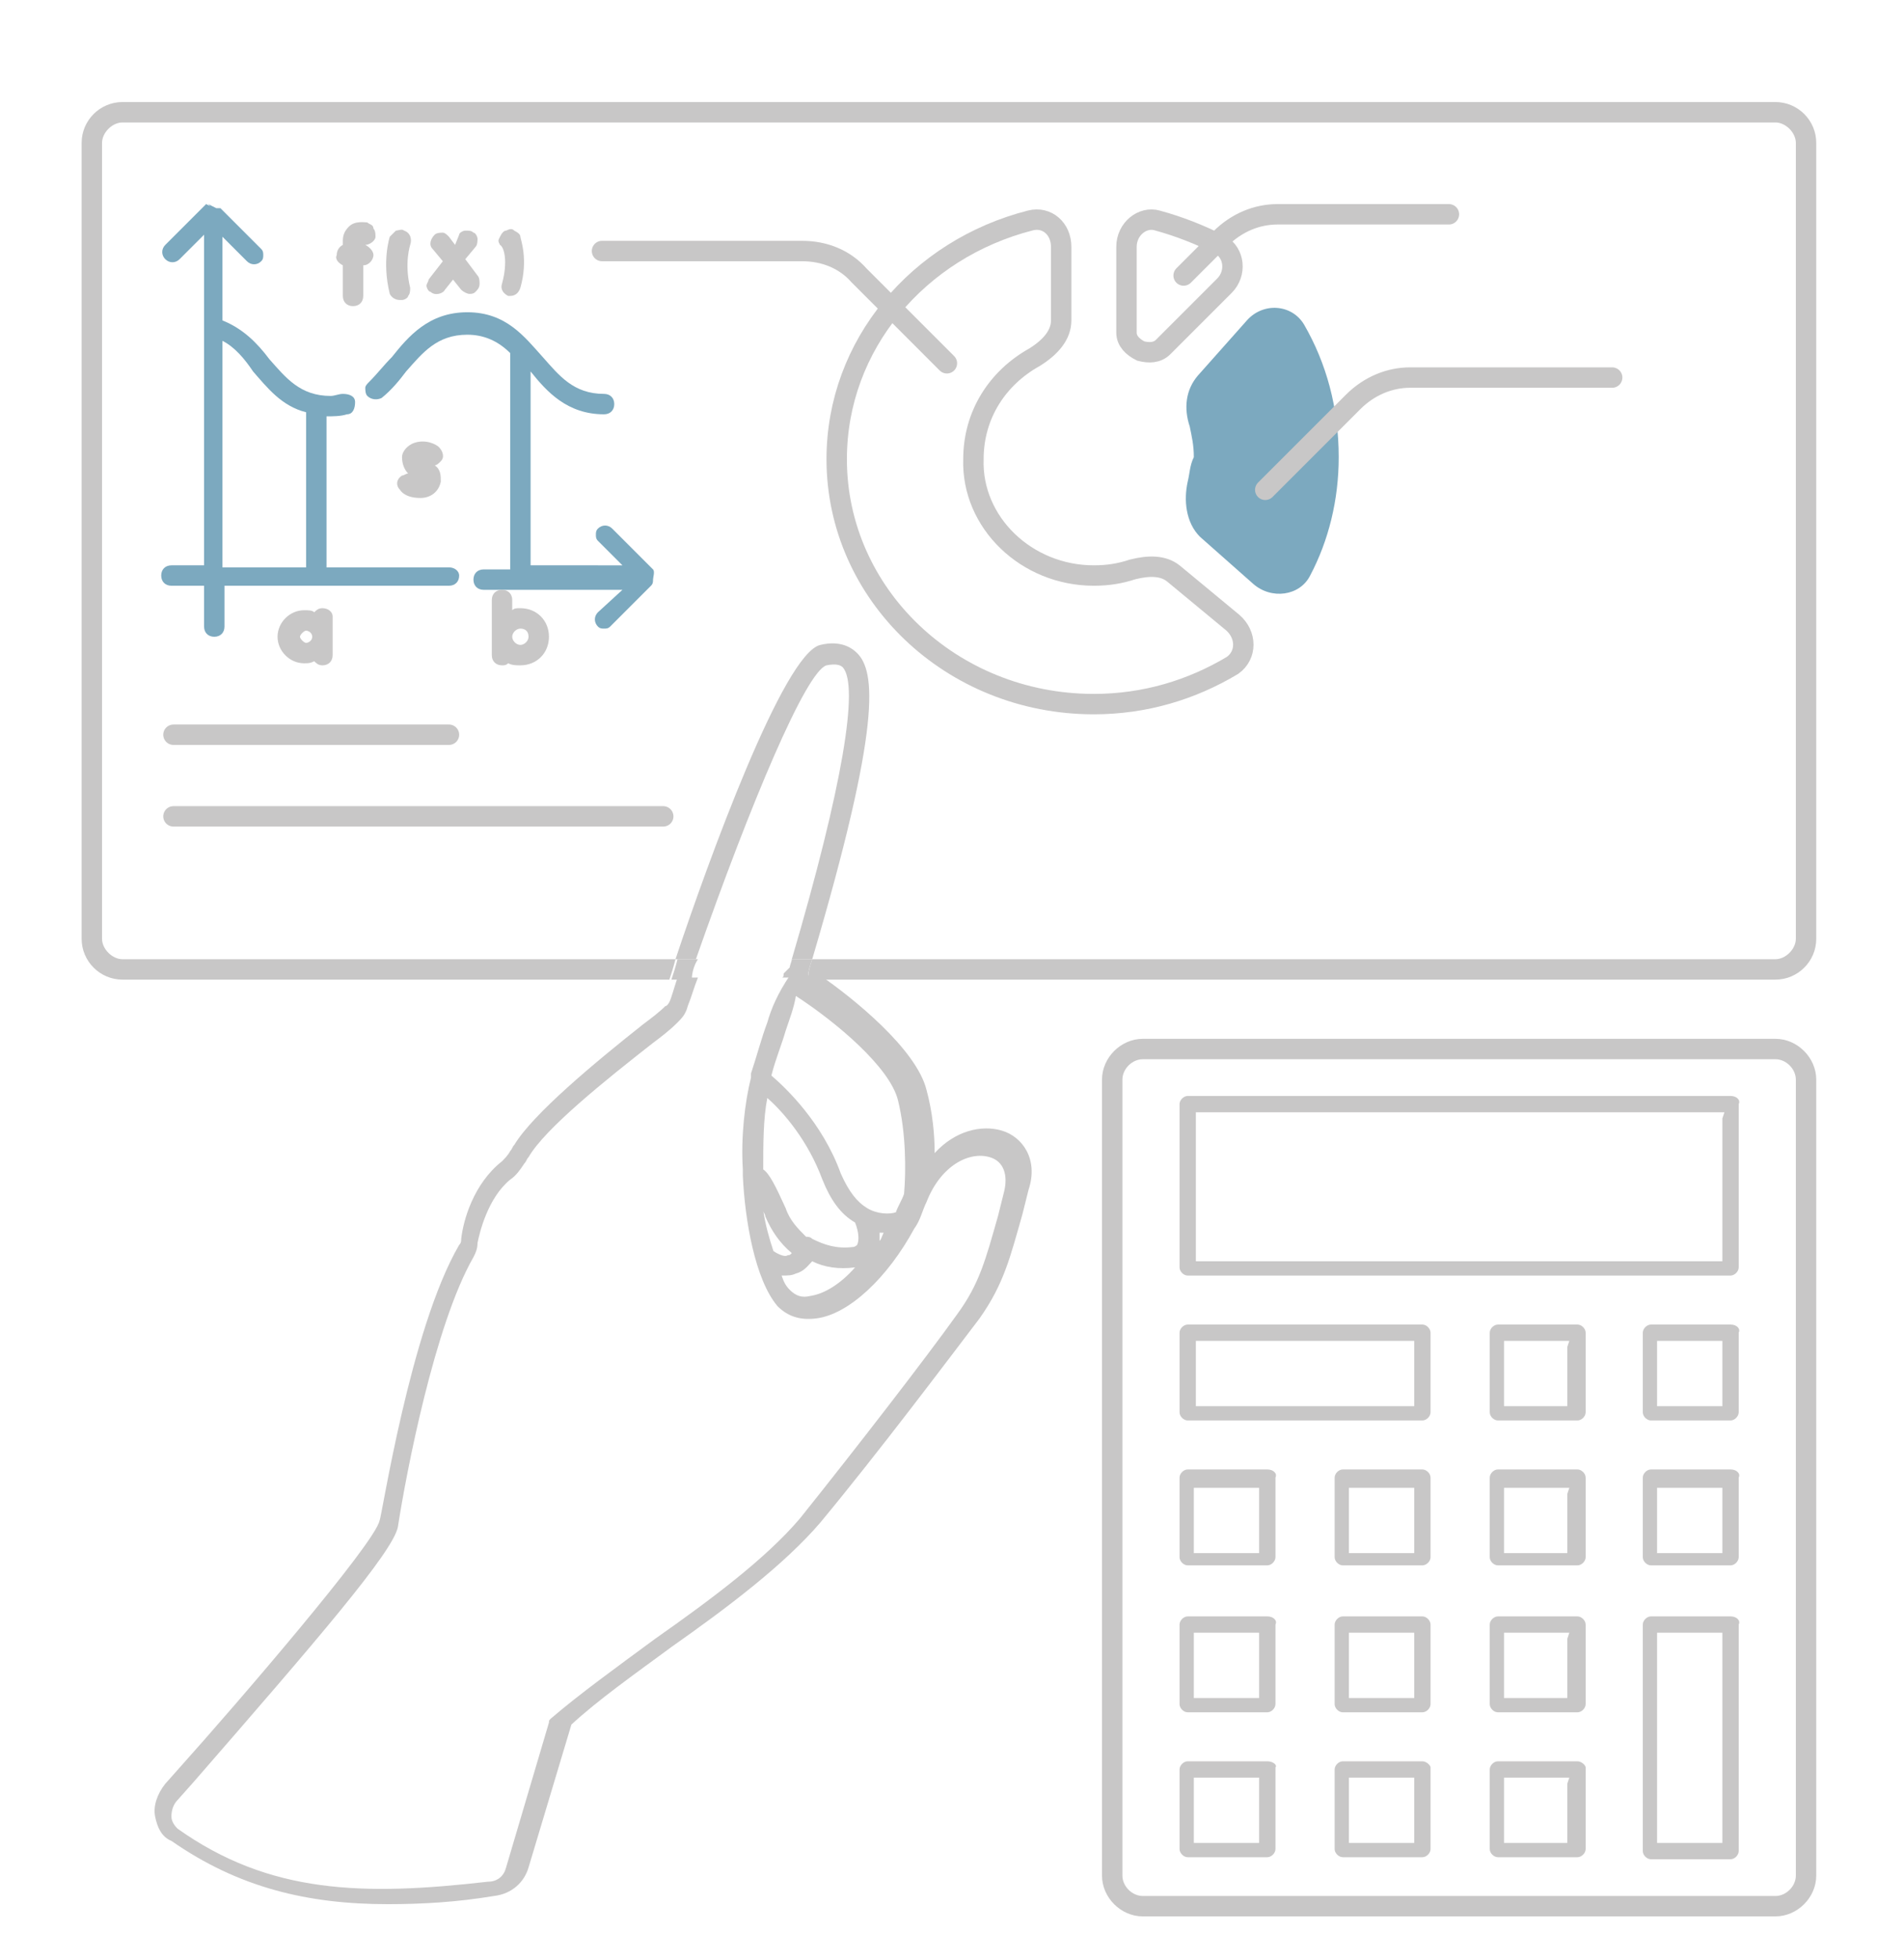 <?xml version="1.0" encoding="utf-8"?>
<!-- Generator: Adobe Illustrator 21.1.0, SVG Export Plug-In . SVG Version: 6.00 Build 0)  -->
<svg version="1.1" id="Слой_1" xmlns="http://www.w3.org/2000/svg" xmlns:xlink="http://www.w3.org/1999/xlink" x="0px" y="0px"
	 viewBox="0 0 93.3 96" style="enable-background:new 0 0 93.3 96;" xml:space="preserve">
<style type="text/css">
	.st0{fill:#7CA9BF;}
	.st1{fill:none;stroke:#C8C7C7;}
	.st2{fill:none;}
	.st3{fill:#C8C7C7;}
	.st4{fill:none;stroke:#C8C7C7;stroke-linecap:round;stroke-linejoin:round;}
</style>
<path class="st0" d="M58.2,23.6c-0.2,0.9-0.1,2,0.6,2.7l2.6,2.3c0.9,0.8,2.3,0.6,2.8-0.4c0.9-1.7,1.4-3.7,1.4-5.8
	c0-2.4-0.6-4.6-1.7-6.5c-0.6-1-2-1.1-2.8-0.2l-2.4,2.7c-0.6,0.7-0.7,1.6-0.4,2.5c0.1,0.5,0.2,0.9,0.2,1.5
	C58.3,22.8,58.3,23.2,58.2,23.6z"/>
<path class="st1" d="M53.6,28.2c0.7,0,1.3-0.1,1.9-0.3c0.8-0.2,1.5-0.2,2,0.2l2.9,2.4c0.7,0.6,0.7,1.6,0,2.1c-2,1.2-4.3,1.9-6.8,1.9
	c-7,0-12.6-5.4-12.6-12c0-5.6,4-10.3,9.5-11.7c0.8-0.2,1.5,0.4,1.5,1.3v3.6c0,0.7-0.5,1.3-1.3,1.8c-1.8,1-3,2.8-3,5
	C47.6,25.6,50.3,28.2,53.6,28.2z M60,14l-3,3c-0.3,0.3-0.7,0.3-1.1,0.2c-0.4-0.2-0.7-0.5-0.7-0.9v-4.2c0-0.9,0.8-1.5,1.5-1.3
	c1.1,0.3,2.1,0.7,3.1,1.2C60.5,12.4,60.6,13.4,60,14z"/>
<path class="st1" d="M56,51.4h31c0.8,0,1.5,0.7,1.5,1.5v39c0,0.8-0.7,1.5-1.5,1.5H56c-0.8,0-1.5-0.7-1.5-1.5v-39
	C54.5,52.1,55.2,51.4,56,51.4z"/>
<path class="st2" d="M38.9,61.4c-0.6-0.5-1-1.1-1.3-1.8c0-0.1-0.1-0.2-0.1-0.3c0.1,0.7,0.2,1.4,0.4,2c0,0,0.1,0,0.1,0
	c0.3,0.2,0.5,0.3,0.7,0.2C38.7,61.5,38.8,61.5,38.9,61.4z"/>
<path class="st2" d="M39.8,61.9c-0.2,0.3-0.5,0.5-0.8,0.6c-0.2,0.1-0.4,0.1-0.7,0.1c0.1,0.3,0.3,0.5,0.4,0.7c0.2,0.2,0.6,0.3,1,0.3
	c0.7-0.1,1.5-0.6,2.2-1.3c0,0,0,0,0,0C41.1,62.3,40.4,62.2,39.8,61.9z"/>
<path class="st2" d="M40.3,57.8c-0.7-1.9-1.9-3.3-2.7-4c-0.2,1-0.3,2.3-0.2,3.5c0.3,0.3,0.7,0.8,1.1,1.9c0.2,0.6,0.6,1.1,1,1.4
	c0,0,0,0,0,0c0.1,0,0.2,0,0.3,0.1c0.5,0.4,1.2,0.5,2,0.4c0.2,0,0.2-0.1,0.2-0.1c0.1-0.2,0-0.6-0.2-1.1
	C41.2,59.5,40.7,58.8,40.3,57.8z"/>
<path class="st2" d="M33.4,49.4c0,0.3-0.3,0.6-0.5,0.8c-0.4,0.3-0.8,0.6-1.2,1c-2.2,1.8-5.3,4.2-6.1,5.6c-0.1,0.1-0.2,0.2-0.2,0.3
	c-0.2,0.3-0.4,0.5-0.7,0.8c-1.2,0.9-1.5,2.6-1.6,3.1c0,0.3-0.1,0.5-0.2,0.7c-2,3.3-3.4,10.6-3.7,13.2c-0.2,1.2-4,5.7-10,12.5
	l-0.8,0.9c-0.2,0.2-0.3,0.6-0.3,0.8c0,0.2,0.1,0.4,0.3,0.6c4.4,3.1,9.1,3.3,15.2,2.6c0.5-0.1,0.8-0.3,0.9-0.7l2.1-7.1
	c0-0.1,0.1-0.2,0.1-0.2c1.3-1.3,3.1-2.6,5.1-3.9c2.7-1.9,5.4-3.9,7.1-5.9c2.9-3.5,6.2-7.9,7.7-10c1.1-1.5,1.4-2.7,2-4.8
	c0.1-0.4,0.2-0.8,0.3-1.2c0.2-0.8,0-1.5-0.7-1.7c-1-0.3-2.4,0.3-3.1,2.2c0,0,0,0,0,0c-0.2,0.4-0.3,0.8-0.6,1.3
	c-1.3,2.4-3.2,4.2-4.8,4.4c-0.7,0.1-1.4-0.1-1.9-0.6c-1.2-1.3-1.6-4.1-1.7-6.4c0,0,0,0,0,0c0-0.1,0-0.1,0-0.2c0,0,0,0,0,0
	c0,0,0,0,0,0c0,0,0-0.1,0-0.1c-0.1-1.6,0.1-3.3,0.4-4.5c0-0.1,0-0.1,0-0.2c0.2-0.9,0.5-1.7,0.8-2.5c0.2-0.7,0.5-1.4,0.6-2.1h-4.4
	C33.7,48.5,33.5,48.9,33.4,49.4z"/>
<path class="st2" d="M40.3,31.6c0.3-0.1,1.2-0.2,1.8,0.4c0.8,0.9,1.1,3.5-2.2,15H87c0.5,0,1-0.5,1-1V7c0-0.5-0.5-1-1-1H6
	C5.5,6,5,6.5,5,7v39c0,0.5,0.5,1,1,1h27.1C34.7,42.2,38.4,32,40.3,31.6z"/>
<path class="st2" d="M41.3,32.7c-0.1-0.1-0.3-0.2-0.8-0.1c-0.9,0.3-3.7,6.7-6.3,14.4h4.6C41.3,38.4,42.1,33.6,41.3,32.7z"/>
<path class="st2" d="M43.1,60.8c0.1-0.1,0.1-0.2,0.2-0.3c-0.1,0-0.2,0-0.2,0C43.1,60.6,43.1,60.7,43.1,60.8z"/>
<path class="st2" d="M37.9,52.7c0.7,0.6,2.5,2.3,3.4,4.8c0.3,0.9,0.7,1.4,1.3,1.7c0,0,0,0,0,0c0.5,0.3,1,0.3,1.4,0.2
	c0.2-0.3,0.3-0.6,0.4-0.9c0.1-1.1,0.1-3-0.3-4.6c-0.4-1.5-3-3.8-4.9-5.1c-0.2,0.5-0.3,1.1-0.5,1.7C38.3,51.1,38.1,51.9,37.9,52.7z"
	/>
<path class="st3" d="M87,5H6C4.9,5,4,5.9,4,7v39c0,1.1,0.9,2,2,2h26.8c0.1-0.3,0.2-0.6,0.3-1H6c-0.5,0-1-0.5-1-1V7c0-0.5,0.5-1,1-1
	h81c0.5,0,1,0.5,1,1v39c0,0.5-0.5,1-1,1H39.8c-0.1,0.3-0.2,0.6-0.2,0.9c0.1,0,0.1,0.1,0.2,0.1H87c1.1,0,2-0.9,2-2V7
	C89,5.9,88.1,5,87,5z"/>
<path class="st3" d="M37.6,50.1c-0.3,0.8-0.5,1.6-0.8,2.5c0,0.1,0,0.1,0,0.2c-0.3,1.2-0.5,2.9-0.4,4.5c0,0,0,0.1,0,0.1c0,0,0,0,0,0
	c0,0,0,0,0,0c0,0.1,0,0.1,0,0.2c0,0,0,0,0,0c0.1,2.2,0.6,5.1,1.7,6.4c0.5,0.5,1.1,0.7,1.9,0.6c1.6-0.2,3.5-2,4.8-4.4
	c0.3-0.4,0.4-0.9,0.6-1.3c0,0,0,0,0,0c0.7-1.8,2.1-2.5,3.1-2.2c0.7,0.2,0.9,0.9,0.7,1.7c-0.1,0.4-0.2,0.8-0.3,1.2
	c-0.6,2.1-0.9,3.3-2,4.8c-1.5,2.1-4.9,6.5-7.7,10c-1.7,2-4.4,4-7.1,5.9c-1.9,1.4-3.7,2.7-5.1,3.9c-0.1,0.1-0.1,0.1-0.1,0.2l-2.1,7.1
	c-0.1,0.4-0.4,0.7-0.9,0.7c-6.1,0.7-10.7,0.6-15.2-2.6c-0.2-0.2-0.3-0.4-0.3-0.6c0-0.3,0.1-0.6,0.3-0.8l0.8-0.9
	c6-6.9,9.8-11.3,10-12.5c0.4-2.6,1.8-9.9,3.7-13.2c0.1-0.2,0.2-0.4,0.2-0.7c0.1-0.5,0.5-2.2,1.6-3.1c0.3-0.2,0.5-0.5,0.7-0.8
	c0.1-0.1,0.1-0.2,0.2-0.3c0.8-1.4,3.8-3.8,6.1-5.6c0.4-0.3,0.8-0.6,1.2-1c0.2-0.2,0.4-0.4,0.5-0.8c0.2-0.5,0.3-0.9,0.5-1.4h-1
	c-0.2,0.6-0.3,1-0.4,1.2c0,0-0.1,0.2-0.2,0.2c-0.3,0.3-0.7,0.6-1.1,0.9c-2.4,1.9-5.4,4.4-6.3,5.9c-0.1,0.1-0.1,0.2-0.2,0.3
	c-0.1,0.2-0.3,0.4-0.4,0.5c-1.4,1.1-1.9,2.9-2,3.8c0,0.1,0,0.2-0.1,0.3c-2.4,4.1-3.8,13.4-3.9,13.5c-0.2,1.1-7.1,9.1-9.7,12
	l-0.8,0.9c-0.4,0.5-0.6,1.1-0.5,1.6c0.1,0.5,0.3,1,0.8,1.2c3.3,2.3,6.7,3.1,10.6,3.1c1.7,0,3.4-0.1,5.2-0.4c0.9-0.1,1.5-0.7,1.7-1.4
	l2.1-7c1.3-1.2,3-2.4,4.9-3.8c2.7-1.9,5.5-4,7.3-6.1c2.9-3.5,6.2-7.9,7.8-10c1.2-1.7,1.5-3,2.1-5.1c0.1-0.4,0.2-0.8,0.3-1.2
	c0.5-1.5-0.3-2.6-1.3-2.9c-1-0.3-2.3,0-3.3,1.1c0-0.9-0.1-2-0.4-3.1c-0.5-2-3.6-4.5-5.2-5.6h-1.5C38.1,48.7,37.8,49.4,37.6,50.1z
	 M37.9,61.3C37.9,61.3,37.9,61.3,37.9,61.3c-0.2-0.6-0.4-1.3-0.5-2c0,0.1,0.1,0.2,0.1,0.3c0.3,0.7,0.7,1.3,1.3,1.8
	c-0.1,0.1-0.1,0.1-0.2,0.1C38.5,61.6,38.2,61.5,37.9,61.3z M39.7,63.5c-0.4,0.1-0.7,0-1-0.3c-0.2-0.2-0.3-0.4-0.4-0.7
	c0.3,0,0.5,0,0.7-0.1c0.4-0.1,0.6-0.4,0.8-0.6c0.6,0.3,1.3,0.4,2.1,0.3c0,0,0,0,0,0C41.2,62.9,40.4,63.4,39.7,63.5z M42,61
	c0,0-0.1,0.1-0.2,0.1c-0.8,0.1-1.4-0.1-2-0.4c-0.1-0.1-0.2-0.1-0.3-0.1c0,0,0,0,0,0c-0.4-0.4-0.8-0.8-1-1.4
	c-0.5-1.1-0.8-1.7-1.1-1.9c0-1.2,0-2.5,0.2-3.5c0.8,0.7,2,2.1,2.7,4c0.4,1,0.9,1.7,1.6,2.1C42.1,60.4,42.1,60.8,42,61z M43.1,60.8
	c0-0.1,0-0.2,0-0.4c0.1,0,0.2,0,0.2,0C43.2,60.6,43.2,60.7,43.1,60.8z M44,53.9c0.4,1.6,0.4,3.5,0.3,4.6c-0.1,0.3-0.3,0.6-0.4,0.9
	c-0.3,0.1-0.9,0.1-1.4-0.2c0,0,0,0,0,0c-0.5-0.3-0.9-0.8-1.3-1.7c-0.9-2.5-2.7-4.2-3.4-4.8c0.2-0.8,0.5-1.5,0.7-2.2
	c0.2-0.6,0.4-1.1,0.5-1.7C41,50.1,43.6,52.3,44,53.9z"/>
<path class="st3" d="M40.5,32.6c0.5-0.1,0.7,0,0.8,0.1c0.8,0.9,0,5.8-2.5,14.3h1c3.4-11.5,3.1-14.1,2.2-15c-0.6-0.6-1.4-0.5-1.8-0.4
	C38.4,32,34.7,42.2,33.1,47h1C36.8,39.3,39.5,32.9,40.5,32.6z"/>
<path class="st3" d="M34.2,47h-1c-0.1,0.4-0.2,0.7-0.3,1h1C33.9,47.7,34,47.3,34.2,47z"/>
<path class="st3" d="M39.8,47h-1c0,0.1-0.1,0.3-0.1,0.4c-0.1,0.1-0.2,0.2-0.3,0.3c0,0.1,0,0.2-0.1,0.2h1.5c-0.1-0.1-0.1-0.1-0.2-0.1
	C39.6,47.6,39.7,47.3,39.8,47z"/>
<path class="st4" d="M62,24l4.3-4.3c0.8-0.8,1.8-1.2,2.8-1.2H79"/>
<path class="st4" d="M58,13.5l1.8-1.8c0.8-0.8,1.8-1.2,2.8-1.2H71"/>
<line class="st4" x1="22" y1="36" x2="8.5" y2="36"/>
<line class="st4" x1="32.5" y1="40" x2="8.5" y2="40"/>
<path class="st3" d="M84.8,53.7H58.2c-0.2,0-0.4,0.2-0.4,0.4v8c0,0.2,0.2,0.4,0.4,0.4h26.6c0.2,0,0.4-0.2,0.4-0.4v-8
	C85.3,53.9,85.1,53.7,84.8,53.7z M84.4,54.8v6.7v0.3h-0.3H58.9h-0.3v-0.3v-6.7v-0.3h0.3h25.3h0.3L84.4,54.8L84.4,54.8z"/>
<path class="st3" d="M77.3,64.9h-3.9c-0.2,0-0.4,0.2-0.4,0.4v3.9c0,0.2,0.2,0.4,0.4,0.4h3.9c0.2,0,0.4-0.2,0.4-0.4v-3.9
	C77.7,65.1,77.5,64.9,77.3,64.9z M76.8,66v2.6v0.3h-0.3H74h-0.3v-0.3V66v-0.3H74h2.6h0.3L76.8,66L76.8,66z"/>
<path class="st3" d="M84.8,64.9h-3.9c-0.2,0-0.4,0.2-0.4,0.4v3.9c0,0.2,0.2,0.4,0.4,0.4h3.9c0.2,0,0.4-0.2,0.4-0.4v-3.9
	C85.3,65.1,85.1,64.9,84.8,64.9z M84.4,66v2.6v0.3h-0.3h-2.6h-0.3v-0.3V66v-0.3h0.3h2.6h0.3V66z"/>
<path class="st3" d="M69.7,64.9H58.2c-0.2,0-0.4,0.2-0.4,0.4v3.9c0,0.2,0.2,0.4,0.4,0.4h11.5c0.2,0,0.4-0.2,0.4-0.4v-3.9
	C70.1,65.1,69.9,64.9,69.7,64.9z M69.3,66v2.6v0.3H69H58.9h-0.3v-0.3V66v-0.3h0.3H69h0.3V66z"/>
<path class="st3" d="M62.1,72h-3.9c-0.2,0-0.4,0.2-0.4,0.4v3.9c0,0.2,0.2,0.4,0.4,0.4h3.9c0.2,0,0.4-0.2,0.4-0.4v-3.9
	C62.6,72.2,62.4,72,62.1,72z M61.7,73.2v2.6v0.3h-0.3h-2.6h-0.3v-0.3v-2.6v-0.3h0.3h2.6h0.3V73.2z"/>
<path class="st3" d="M69.7,72h-3.9c-0.2,0-0.4,0.2-0.4,0.4v3.9c0,0.2,0.2,0.4,0.4,0.4h3.9c0.2,0,0.4-0.2,0.4-0.4v-3.9
	C70.1,72.2,69.9,72,69.7,72z M69.3,73.2v2.6v0.3H69h-2.6h-0.3v-0.3v-2.6v-0.3h0.3H69h0.3V73.2z"/>
<path class="st3" d="M77.3,72h-3.9c-0.2,0-0.4,0.2-0.4,0.4v3.9c0,0.2,0.2,0.4,0.4,0.4h3.9c0.2,0,0.4-0.2,0.4-0.4v-3.9
	C77.7,72.2,77.5,72,77.3,72z M76.8,73.2v2.6v0.3h-0.3H74h-0.3v-0.3v-2.6v-0.3H74h2.6h0.3L76.8,73.2L76.8,73.2z"/>
<path class="st3" d="M84.8,72h-3.9c-0.2,0-0.4,0.2-0.4,0.4v3.9c0,0.2,0.2,0.4,0.4,0.4h3.9c0.2,0,0.4-0.2,0.4-0.4v-3.9
	C85.3,72.2,85.1,72,84.8,72z M84.4,73.2v2.6v0.3h-0.3h-2.6h-0.3v-0.3v-2.6v-0.3h0.3h2.6h0.3V73.2z"/>
<path class="st3" d="M62.1,79.2h-3.9c-0.2,0-0.4,0.2-0.4,0.4v3.9c0,0.2,0.2,0.4,0.4,0.4h3.9c0.2,0,0.4-0.2,0.4-0.4v-3.9
	C62.6,79.4,62.4,79.2,62.1,79.2z M61.7,80.3v2.6v0.3h-0.3h-2.6h-0.3v-0.3v-2.6V80h0.3h2.6h0.3V80.3z"/>
<path class="st3" d="M69.7,79.2h-3.9c-0.2,0-0.4,0.2-0.4,0.4v3.9c0,0.2,0.2,0.4,0.4,0.4h3.9c0.2,0,0.4-0.2,0.4-0.4v-3.9
	C70.1,79.4,69.9,79.2,69.7,79.2z M69.3,80.3v2.6v0.3H69h-2.6h-0.3v-0.3v-2.6V80h0.3H69h0.3V80.3z"/>
<path class="st3" d="M77.3,79.2h-3.9c-0.2,0-0.4,0.2-0.4,0.4v3.9c0,0.2,0.2,0.4,0.4,0.4h3.9c0.2,0,0.4-0.2,0.4-0.4v-3.9
	C77.7,79.4,77.5,79.2,77.3,79.2z M76.8,80.3v2.6v0.3h-0.3H74h-0.3v-0.3v-2.6V80H74h2.6h0.3L76.8,80.3L76.8,80.3z"/>
<path class="st3" d="M84.8,79.2h-3.9c-0.2,0-0.4,0.2-0.4,0.4v11.1c0,0.2,0.2,0.4,0.4,0.4h3.9c0.2,0,0.4-0.2,0.4-0.4V79.6
	C85.3,79.4,85.1,79.2,84.8,79.2z M84.4,80.3V90v0.3h-0.3h-2.6h-0.3V90v-9.7V80h0.3h2.6h0.3V80.3z"/>
<path class="st3" d="M62.1,86.3h-3.9c-0.2,0-0.4,0.2-0.4,0.4v3.9c0,0.2,0.2,0.4,0.4,0.4h3.9c0.2,0,0.4-0.2,0.4-0.4v-4
	C62.6,86.5,62.4,86.3,62.1,86.3z M61.7,87.4V90v0.3h-0.3h-2.6h-0.3V90v-2.6v-0.3h0.3h2.6h0.3V87.4z"/>
<path class="st3" d="M69.7,86.3h-3.9c-0.2,0-0.4,0.2-0.4,0.4v3.9c0,0.2,0.2,0.4,0.4,0.4h3.9c0.2,0,0.4-0.2,0.4-0.4v-4
	C70.1,86.5,69.9,86.3,69.7,86.3z M69.3,87.4V90v0.3H69h-2.6h-0.3V90v-2.6v-0.3h0.3H69h0.3V87.4z"/>
<path class="st3" d="M77.3,86.3h-3.9c-0.2,0-0.4,0.2-0.4,0.4v3.9c0,0.2,0.2,0.4,0.4,0.4h3.9c0.2,0,0.4-0.2,0.4-0.4v-4
	C77.7,86.5,77.5,86.3,77.3,86.3z M76.8,87.4V90v0.3h-0.3H74h-0.3V90v-2.6v-0.3H74h2.6h0.3L76.8,87.4L76.8,87.4z"/>
<path class="st0" d="M32,27.9l-2-2c-0.2-0.2-0.5-0.2-0.7,0c-0.1,0.1-0.1,0.2-0.1,0.3s0,0.2,0.1,0.3l1.2,1.2H26v-9.5
	c0.8,1,1.8,2.1,3.6,2.1c0.3,0,0.5-0.2,0.5-0.5s-0.2-0.5-0.5-0.5c-1.5,0-2.2-0.9-3-1.8c-0.9-1-1.8-2.2-3.7-2.2
	c-1.9,0-2.9,1.2-3.7,2.2c-0.4,0.4-0.7,0.8-1.1,1.2c-0.1,0.1-0.2,0.2-0.2,0.3c0,0.1,0,0.3,0.1,0.4c0.2,0.2,0.5,0.2,0.7,0.1
	c0.5-0.4,0.9-0.9,1.2-1.3c0.8-0.9,1.5-1.8,3-1.8c0.8,0,1.5,0.3,2.1,0.9v10.6h-1.3c-0.3,0-0.5,0.2-0.5,0.5s0.2,0.5,0.5,0.5h6.8
	L29.3,30c-0.2,0.2-0.2,0.5,0,0.7c0.1,0.1,0.2,0.1,0.3,0.1s0.2,0,0.3-0.1l2-2c0.1-0.1,0.1-0.2,0.1-0.3S32.1,28,32,27.9z"/>
<path class="st0" d="M22,27.8h-6v-7.4c0.3,0,0.7,0,1-0.1c0.3,0,0.4-0.3,0.4-0.6c0-0.3-0.3-0.4-0.6-0.4c-0.2,0-0.4,0.1-0.6,0.1
	c-1.5,0-2.2-0.9-3-1.8c-0.6-0.8-1.3-1.5-2.3-1.9v-4.1l1.2,1.2c0.2,0.2,0.5,0.2,0.7,0c0.1-0.1,0.1-0.2,0.1-0.3s0-0.2-0.1-0.3l-2-2
	l0,0l-0.1,0.1l0,0l0.1-0.1l0,0l0,0h-0.2l0,0L10.2,10l0.1,0.1l0,0L10.1,10l0.1,0.1l0,0L10.1,10l0,0l-2,2c-0.2,0.2-0.2,0.5,0,0.7
	s0.5,0.2,0.7,0l1.2-1.2v16.2H8.4c-0.3,0-0.5,0.2-0.5,0.5s0.2,0.5,0.5,0.5H10v2c0,0.3,0.2,0.5,0.5,0.5S11,31,11,30.7v-2h11
	c0.3,0,0.5-0.2,0.5-0.5C22.5,28,22.3,27.8,22,27.8z M15,20.2v7.6h-4.1V16.7c0.6,0.3,1.1,0.9,1.5,1.5C13.1,19,13.8,19.9,15,20.2z
	 M10.3,10.1L10.3,10.1L10.3,10.1L10.3,10.1z M10.3,10.1L10.3,10.1L10.3,10.1L10.3,10.1z M10.2,10.2L10.2,10.2L10.2,10.2L10.2,10.2z"
	/>
<path class="st3" d="M19.6,24c0.2,0.3,0.6,0.4,1,0.4c0.5,0,0.9-0.3,1-0.8c0-0.3,0-0.6-0.3-0.8c0.1,0,0.2-0.1,0.3-0.2
	c0.2-0.2,0.1-0.5-0.1-0.7c-0.1-0.1-0.6-0.4-1.2-0.2c-0.3,0.1-0.6,0.4-0.6,0.7c0,0.3,0.1,0.6,0.3,0.8c-0.1,0-0.2,0.1-0.3,0.1
	C19.4,23.5,19.4,23.8,19.6,24z"/>
<path class="st3" d="M15.8,29.8c-0.2,0-0.3,0.1-0.4,0.2c-0.1-0.1-0.3-0.1-0.5-0.1c-0.7,0-1.3,0.6-1.3,1.3s0.6,1.3,1.3,1.3
	c0.2,0,0.3,0,0.5-0.1c0.1,0.1,0.2,0.2,0.4,0.2c0.3,0,0.5-0.2,0.5-0.5v-1.9C16.3,30,16.1,29.8,15.8,29.8z M15.3,31.2
	c0,0.2-0.2,0.3-0.3,0.3s-0.3-0.2-0.3-0.3s0.2-0.3,0.3-0.3S15.3,31,15.3,31.2z"/>
<path class="st3" d="M25.5,29.8c-0.2,0-0.3,0-0.4,0.1v-0.5c0-0.3-0.2-0.5-0.5-0.5s-0.5,0.2-0.5,0.5v2.7c0,0.3,0.2,0.5,0.5,0.5
	c0.1,0,0.2,0,0.3-0.1c0.2,0.1,0.4,0.1,0.6,0.1c0.8,0,1.4-0.6,1.4-1.4S26.3,29.8,25.5,29.8z M25.9,31.2c0,0.2-0.2,0.4-0.4,0.4
	s-0.4-0.2-0.4-0.4s0.2-0.4,0.4-0.4S25.9,30.9,25.9,31.2z"/>
<path class="st3" d="M16.8,13v1.5c0,0.3,0.2,0.5,0.5,0.5s0.5-0.2,0.5-0.5V13c0.3,0,0.5-0.3,0.5-0.5s-0.2-0.4-0.4-0.5
	c0.2,0,0.5-0.2,0.5-0.4c0-0.1,0-0.3-0.1-0.4c0-0.2-0.2-0.2-0.3-0.3c-0.1,0-0.6-0.1-0.9,0.2c-0.2,0.2-0.3,0.4-0.3,0.7V12
	c-0.2,0.1-0.3,0.3-0.3,0.5C16.4,12.7,16.6,12.9,16.8,13z"/>
<path class="st3" d="M20.9,14c0,0.1,0.1,0.3,0.2,0.3c0.2,0.2,0.6,0.1,0.7-0.1l0.4-0.5l0.4,0.5c0.1,0.1,0.3,0.2,0.4,0.2
	s0.2,0,0.3-0.1c0.1-0.1,0.2-0.2,0.2-0.4c0-0.1,0-0.3-0.1-0.4l-0.6-0.8l0.5-0.6c0.1-0.1,0.1-0.3,0.1-0.4c0-0.1-0.1-0.3-0.2-0.3
	c-0.1-0.1-0.2-0.1-0.4-0.1c-0.1,0-0.3,0.1-0.3,0.2L22.3,12L22,11.6c-0.1-0.1-0.2-0.2-0.3-0.2c-0.1,0-0.3,0-0.4,0.1
	c-0.2,0.2-0.3,0.5-0.1,0.7l0.5,0.6L21,13.7C21,13.8,20.9,13.9,20.9,14z"/>
<path class="st3" d="M19.6,14.7h0.1c0.1,0,0.3-0.1,0.3-0.2c0.1-0.1,0.1-0.3,0.1-0.4c-0.3-1.2,0-2.1,0-2.1c0.1-0.3,0-0.6-0.3-0.7
	c-0.1-0.1-0.3,0-0.4,0c-0.1,0.1-0.2,0.2-0.3,0.3c0,0-0.4,1.2,0,2.8C19.2,14.6,19.4,14.7,19.6,14.7z"/>
<path class="st3" d="M24.6,13.9L24.6,13.9c-0.1,0.3,0.1,0.5,0.3,0.6H25c0.2,0,0.4-0.1,0.5-0.4c0.4-1.4,0-2.4,0-2.5s-0.1-0.2-0.3-0.3
	c-0.1-0.1-0.2-0.1-0.4,0c-0.1,0-0.2,0.1-0.3,0.3s-0.1,0.2,0,0.4C24.7,12.1,24.9,12.8,24.6,13.9z"/>
<path class="st4" d="M29.5,12.3h9.8c1.1,0,2.1,0.4,2.8,1.2l4.3,4.3"/>
</svg>
